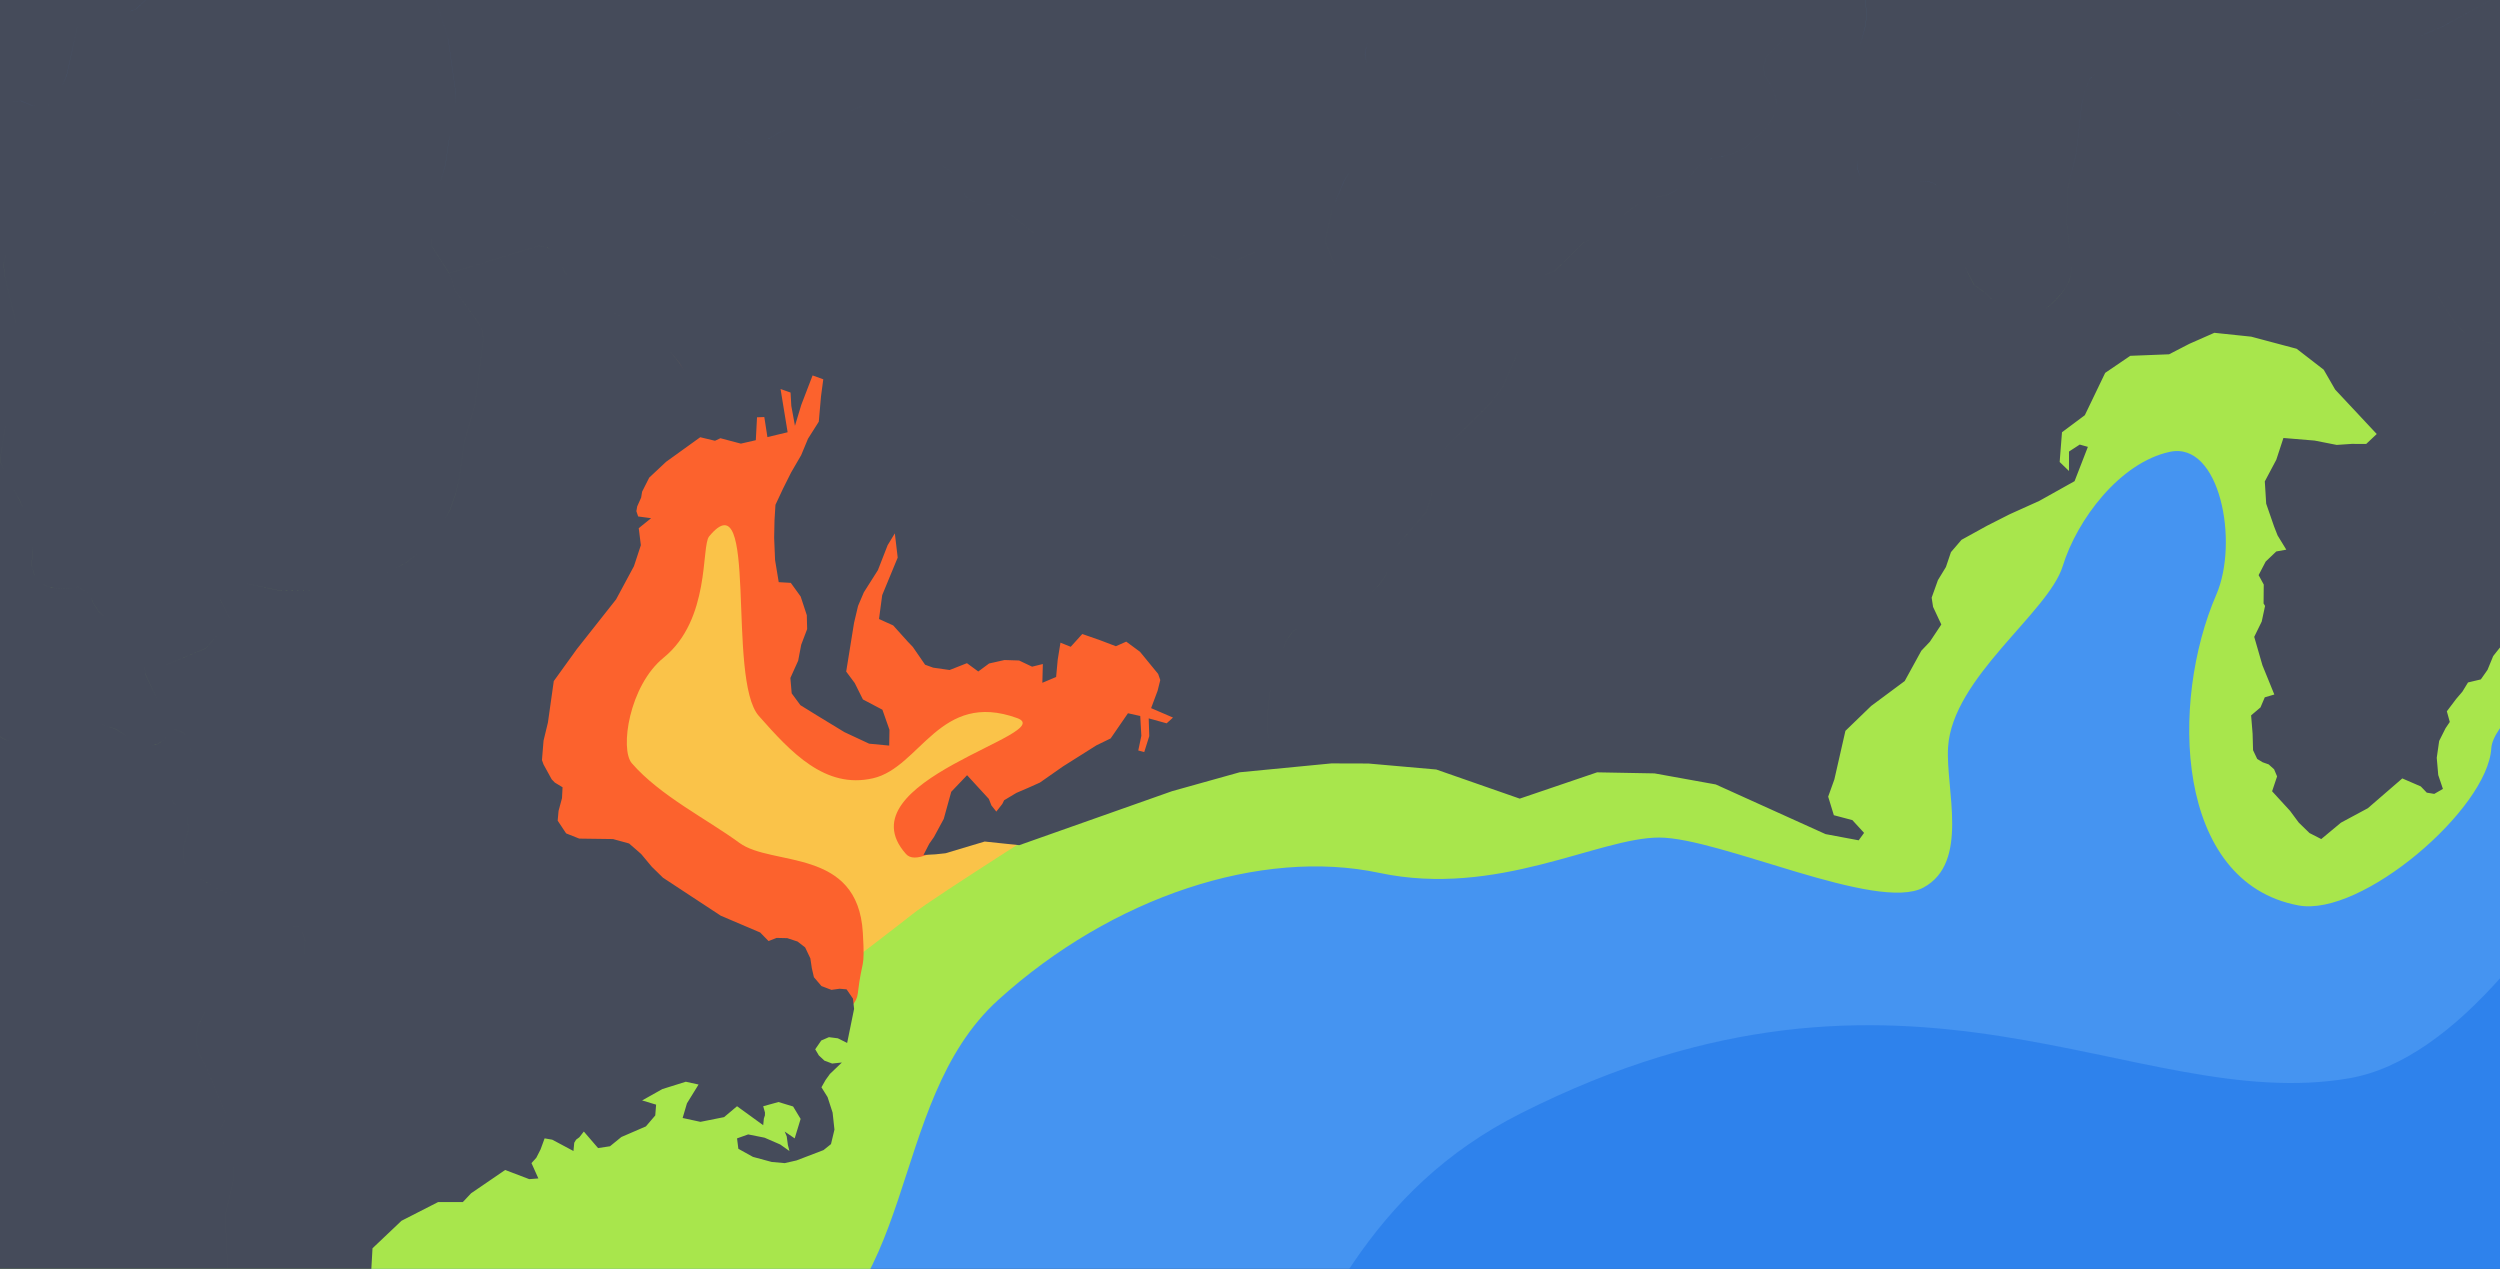<?xml version="1.0" encoding="UTF-8"?><svg xmlns="http://www.w3.org/2000/svg" width="331" height="168" xmlns:xlink="http://www.w3.org/1999/xlink" viewBox="0 0 331 168"><rect x="0" y="0" width="331" height="168" fill="#333333" stroke="none"/><defs><clipPath id="clippath-1"><rect width="331" height="168" style="fill:none;"/></clipPath><clipPath id="clippath-2"><rect x="411" y="248" width="331" height="168" style="fill:none;"/></clipPath></defs><g style="isolation:isolate;"><g id="Layer_1"><g style="clip-path:url(#clippath-1);"><rect x="-47.535" y="-33.98" width="415.49" height="328.71" style="fill:#4594f1;"/><path d="M-26.225,267.413s34.104,7.364,44.459,1.19c29.076-17.334,4.473-38.581,25.721-59.27,12.573-12.242,12.54-12.833,57.88-28.878,20.181-7.142,15.199-34.353,30.331-48.066,15.132-13.713,34.849-20.129,50.454-16.819,15.605,3.31,29.01-4.678,37.049-4.678s28.845,9.93,34.993,6.62c6.147-3.31,2.918-13.078,3.262-18.581.577-9.23,13.289-17.83,15.18-23.977,1.891-6.147,7.566-13.713,14.186-15.132,6.62-1.419,9.179,11.919,6.147,18.915-6.147,14.186-5.517,38.077,10.876,41.14,8.38,1.566,25.062-12.768,25.535-20.806.343-5.839,22.698-19.861,21.279-26.481-1.419-6.62-36.411-50.125-36.411-50.125L-16.294,33.814l-9.93,233.599" style="fill:#a8e64c;"/><path d="M178.186,94.432s-25.042,5.4-30.37,8.952c-5.328,3.552-24.097,15.321-27.057,17.689s-17.318,13.256-17.318,13.256l-37.741-4.376-6.83-61.174,22.011-27.605,33.958-2.986,63.348,56.243Z" style="fill:#fac349;"/><path d="M91.346,135.247c8.599.86,21.652,1.168,22.226-3.704.573-4.873.969-2.917.666-8.067-.666-11.309-12.038-8.726-16.338-11.879-4.299-3.153-10.521-6.243-14.247-10.543-1.592-1.836-.372-10.254,4.215-13.981,6.231-5.063,4.956-14.757,6.019-16.051,6.593-8.026,2.278,18.89,6.578,23.763,4.299,4.873,8.796,9.697,15.102,8.263s8.833-11.683,19.091-7.978c5.687,2.054-23.311,8.318-14.708,17.996,2.293,2.58,10.545-6.2,19.111-6.283,14.643-.142,24.191-19.136,24.191-19.136l-51.307-45.861-36.116,10.605-16.051,47.008,31.569,35.849Z" style="fill:#fc622d;"/><path d="M514.75-29.3l-.942-.548-.558-.221-.239.366-3.295-.366h-.001s3.295.365,3.295.365l.239-.366h-.005l-.699-.271-1.115-.605-1.097-2.329-4.223-5.943-14.576-25.591-3.675-10.241-3.211-8.258-1.209-10.658-.239-4.678,1.551-2.723,3.815-4.153.801-3.248-.122-2.015-1.326-4.846-.042-1.983,1.368-9.093,1.566-4.241,5.587-9.866,4.884-19.01,1.003-2.1,4.214-6.641.417-1.13-10.082-2.798-1.054-.623-7.462-2.864-1.603-1.143-1.097-1.209-.497-.984-.741-.539-.581.085-.867,1.036-.183,1.223.183,1.383.544,1.814.309,1.467-.525,1.041-3.286,2.226-1.795,2.034-.839,1.265-.998.858-1.575,1.978-1.219.619-1.973-.3-4.368-2.677-2.878-2.554-2.461-2.625-2.667-2.226-2.302-2.48-1.987-1.523-4.958-2.404.379-2.309-.661-5.986-.338-1.233-.08-.136-.131-.121-.375-.272-1.861-1.013-.853-1.022-.469-1.369-.337-1.579-.6-1.205-.881-.764-1.294-.834-5.099-4.129-1.561-.989-14.239-4.265-4.2-.53-3.155.558-2.498,1.111-3.965,3.164-3.169,3.084-2.723.164-1.729.375-7.007,3.018-17.192,9.936-4.739,1.547-1.739.83-3.862,3.928-4.917,2.929h0s-8.947-2.219-8.947-2.219l-2.503-.08-2.086-.609-.928-.572-.286-2.048h0s1.265-2.043,1.265-2.043l.441-4.968.802-3.422.14-1.472-.609-6.491v-3.164l.173-1.711-.112-1.383-.427-1.195-2.137-4.598-.581-.839-.947-.028-.773.337-.914.014-.595-.83-1.326-2.24-.398-1.552.459-1.894,2.873-5.442.567-1.664,1.448-7.387v-1.626l-.436-1.561-.665-1.298-.872-1.176-.206-1.204.188-1.233.712-1.434,1.345-1.5,1.72-.741,3.848-.052,6.356-1.781,1.495-.071,3.084.441,1.055-.309,1.401-3.525.881-.989,1.593-.919,4.846.272,1.345-.131,2.287-.675,1.28-.183,2.859.652,1.022-.338.253-1.486-.328-5.741-.333-1.814-.553-1.453-.553-1.134-.295-.783-.258-1.284.399-1.363,1.101-1.786,4.818-5.39,7.148-10.681,2.039-2.119,3.96-5.127-3.693-2.897-3.492-2.048-2.334-2.615-1.181-2.114-.206-1.772.272-1.594.965-3,.291-3.098.272-1.317.867-2.625.028-.141-.211-3.609.277-1.556,2.043-3.932,1.481-14.89.834-1.87,1.434-.904,1.519-.108,3.974.3,2.306-.127,1.58-.431,1.467-.853,3.698-2.883,1.101-1.439.853-1.767.764-2.601-.197-1.913-.708-1.762-.713-1.026-.881-1.008-4.171-3.131-1.425-.267-2.92.234-1.415-.637-1.467-1.088-1.312-1.176-1.247-1.373-.9-1.449-.44-2.151.375-4.687-.108-2.015.075-1.406.173-1.092.051-1.003-.82-.647-1.373-.619-2.742-.731-9.252-4.2-1.359-.351-.023-.005-1.908,4.79-3.796,6.969-2.02,5.385-1.083,4.851-3.028,26.566-.741,2.302-1.739,2.493-10.527,11.577-6.66,4.992-2.353,1.696-8.493,3.998-4.186.534-2.353-.052-.844,1.172-13.175,9.121-7.396,6.042-3.117,3.914-1.79,4.682-4.453,16.142-1.94,4.837-2.878,4.091-5.957,5.165-3.787,5.986-2.611,5.39-1.917,4.134-2.784,3.182-11.506,7.124-11.441,11.581-8.155,6.009-3.857,1.856-4.326.952-6.81-1.186-2.1,2.709-2.386,2.493-5.498,2.418-10.443,6.801-9.069,3.388-12.641,5.432-6.993,1.631.22.749h0s-.22-.751-.22-.751l-2.831.661-8.886,1.795-5.268,2.817-2.081,1.457-1.359,3.182.586,2.48-.665,1.94-.469,2.128-1.369,2.273-1.148,3.426-3.365,2.255-1.748,2.479-3.529.722-5.821-1.017-4.49.876-4.101-.342-2.948-2.025-4.814-1.678-2.826-2.648-4.818-3.15-1.809-4.443,3.792-5.437.239-3.155,1.729-2.225h.004s1.022-1.308,1.022-1.308l-.576-7.129.525-7.218-.698-2.414-.853-.506-1.467.942-2.062,5.072-2.433,1.087-1.72-.614-3.014-3.567-1.964-.328-2.133,1.185-1.894.436-1.401-.91.736-1.565.052-2.765,1.94.075.558-.919.248-2.713-1.57-.666,1.261-3.708,2.437-3.168,1.012-1.946.398-1.031,1.153-.394.942-1.242.909-.028-.366.844-1.069,1.383,1.462,1.252,2.034,1.383,3.45,1.476,1.303-.825.605-1.692,2.184-.703,1.659-1.073.066-2.479,2.189-2.958,1.612-2.812,5.788-2.212,4.434.994,2.142.112.755-1.219,1.851-1.725.68-1.373.286-1.753.22-1.945-1.898-.277-1.172-2.887.881-4.293.773-1.983,1.476-.942,1.945-.825,2.1.403,1.758.089,2.648-.839.501-.961.291-1.711-1.392-1.073-.159-1.485.727-2.484-1.008-1.402-4.603-1.842-4.092.882-14.408,4.705-2.292,1.931-2.011,2.507-2.719.647-11.197,6.182-3.183.14-2.306-1.228-3.932,1.078-5.943,3.267-3.525,2.039-2.803,4.148.291,3.548.9,1.589-.722,1.955-1.364,2.367-1.519,1.467.787,1.434-1.542,1.683-.853,2.029-.769,3-.426,3.243.628,1.594,2.015.136.225-1.43,1.031-.291,1.256.994.586,1.964-.839,6.397.202,2.695,1.134.932,1.087,4.35,1.795,1.687.783,2.418-.68,3.628-.914,2.152-.159,1.228.801.811.731.75.019,3.023-.515,2.4-7.209,17.679-5.062,8.619-21.335,29.008-4.874,5.216-3.614,3.178-4.921,2.329-2.006,3.127-5.282,4.626,1.027,1.213-1.028-1.211-3.056,2.671-3.468,1.519-1.8-.253-2.114.136-.478.849,1.57,2.747-1.5,3.112-1.28,1.833-1.5,2.986-5.006,6.336-1.27,3.778-1.345,2.915-1.804,4.162-1.308,1.561-2.451,1.476-.605,3.356,1.369,1.635,2.409,3.018.094,2.855-.192,3.497,1.912,1.772,3.721,4.035,2.207,1.739.628,1.626,1.172,2.053,1.144,2.446.042,1.983-.703,2.081-.028,2.31-.028,1.181-.989,1.341.094,1.744-.23.778-.684.642-.558,2.142-2.203.38-.426-1.415-1.655-1.345.502-1.331,1.017.019.497-1.528-.806-2.343-.769-1.941.225-1.022-1.406-2.381-3.886,3.178-2.597,1.439.047,3.464,1.383-.3.436,1.5-.122,1.837-.98,2.592,1.842,1.467-.108,1.64-.97.562-2.048-.365-1.153,1.303-2.048,1.279-.984-.843-.806-1.172-3.459.82-1.434-.891-1.308-1.087-1.795-1.364-1.177.15.445,1.561,1.444,1.711.417.492.328,1.744.708.928.717.661.323.919-1.486.703-1.448.506-1.064-1.027-1.139.3-.281.895L.205-6.463l.745.942,1.102.501-2.423.933-1.678-.562-1.706-2.301-2.147.103-.825-1.889-.975-.787-3.29,1.054-1.476,2.02,1.73.656,1.242,2.277,2.784-1.401.019,2.466-1.05,1.865-1.387.994-2.817-.136-5.254,1.448-2.339-.792,1.275-.872.741-3.506,2.325-.989.511-.582-2.118-1.054-2.456,1.308-1.992,1.884-.89,1.504-1.997,1.134-.961.403-.928.122-2.92-.122-1.884-.68-.244-1.706.389-2.236-.023-2.259-.97,2.039-.717.965-.75.399-.942-.23-.037-.591.183-.82-.173-1.227v-.002s.427-1.926.427-1.926l-1.312-.839-1.795-.727.595-1.894.506-2.034-2.414,1.589-.398,1.317-.98,1.27-1.008,1.013-1.341.436-2.967.056-1.256.441-2.395,2.076,1.261,3.379,2.4,1.078,2.906-.665V1.476l-.764.708-2.475-1.2-1.832-.108-1.294,1.968-.97,2.067-1.144.942-.563-1.453.183-1.017.984-2.348.469-1.13.605-1.668-1.125-2.025-.839.759-1.495.638-6.384-3.586.108-1.978,1.237.08,1.022-.033.905-.665-.558-.52-1.219-.521-.53-2.545-1.322.891-1.378,2.072-1.387,1.102-.141,2.194-1.083.192-.787-.67-.009-2.461,1.697-2.779,2.836-3.347.979-1.045.408-1.608,1.265-2.653,2.072-1.458,2.048,1.322.694-1.696-.215-2.166-1.176-2.836-1.608-2.466-1.518-1.05-1.13-2.245-2.419-1.814-1.701,1.12-2.672.389-5.043,1.041-5.104,1.607.169,1.626-4.167,3.023-1.608,1.111-1.851.21-2.329.174-2.878,1.992.412,1.589-1.022.389-.647.38-2.062,1.706-1.153-.394-1.823-.6-1.294.403-.412-1.42-1.805-.122.258,2.735-.261-2.732-2.123,1.607-.834-1.467-2.109-.656-1.537-.408-3.192-.112-7.677.389-4.476-.099-5.821.595-5.418-1.584-3.956,2.282-3.243,2.035-5.329,2.043-3.797,1.242-1.111,1.397.333.295,3.009,2.367,1.865,4.284,2.817,13.119,2.395,4.795.614,2.105.459,2.648,2.395,3.656.412,1.261.145,1.031.033.984.286,2.133-.066,2.105-.534,1.692-1.284,1.72-3,2.358-1.448.825-1.219.149-1.34-.417-.759-.661-2.058-.375v1.537l-.755,3.628.591,2.006.314,2.39-.305,1.402-.867,1.111-1.181,1.102-1.153,1.467-5.02,8.662-4.879,4.739-.173.216v.093l.141.825.066,1.439-.113,1.785-.6,3.816.506,4.86.033,3.004-.633,2.7-.094,1.87.3,1.785,2.939,2.695,1.781,2.634.459.961.337,1.12.244,2.118-.206,1.519-.979,2.775-.01.014,2.241.586,2.784-.099-.183-1.369.562-1.369,1.087-1.063,1.312-.469.848.3.867.722,1.069.647,1.439.084.872-.6,2.606-3.609.562-.281.454.127.31-.094.131-1.013.183-.848.511-.628.647-.412.68-.216-.075,1.781.548.989,1.017.441,1.341.154.595-.112.67-.304.647-.422.487-.422.656-.408.544.201.558.412.712.216,13.161-1.191,4.893,1.191,1.828,1.181,3.876,3.21,3.342,1.172,5.601,3.684,1.959,1.711,2.99,1.261,2.367,2.92,1.926.323,3.825-.141,2.943,2.114,3.435-.347,3.234-1.547,7.391-1.326.206-2.925,1.87-.291.661,2.718,3.197.548-2.264-4.931,3.543-1.252-.131,2.948,3.426-.366-.042-3.14,3.117-.183,2.414-.192,2.241,2.395,1.828.961,1.664-.609,1.561-.722,1.513-1.286-1.513,1.286-.951,4.082.38,3.042.858,3.027-.051,3.647-.089,2.681-.614,2.114-.938.989-.83,1.139-1.804.581.108,1.374-.173,2.854-1.945,2.09-3.436,4.757-3.904,3.843-2.517,2.536-4.837,4.232-10.579,2.967-2.011,2.32h0s-1.419,1.635-1.419,1.635l-1.045,2.273,3.22.905,2.742,2.165,1.608,1.781,1.354,5.146,1.739-.136,1.411,2.559,1.041,1.987-.3,1.673-3.89-.262-2.639.117.797,1.805-.009,1.115-.192.567-.323.3-.825.333-.253.201-2.076,4.176,1.692.23,2.259.914,2.011,1.186.984,1.078-.113,1.805-.867,1.861-2.564,1.359-1.49.637-2.165.164-1.655,1.776.164,2.264,1.795.032.637.521-1.683,1.491-1.542,1.411.858,1.476.117,1.528h-1.519l-.698.577.933.595-.53.797-.248,1.204.67-.675,3.529-.525,1.884-.375,3.468,2.086,2.095,4.574,2.348,2.868,3.398,1.978.281,2.015,3.229.09,3.018,2.142,1.837-.22.942,1.533,1.983.928,5.165,3.862,1.092,1.519-2.353.366-3.689.511-1.551,2.765,1.453,1.697,1.697.365,1.087,1.13.572.221.581.736,1.181,2.212-.558,1.341.052,1.678,1.036,1.397,1.19,1.017,3.623,2.836,4.673,1.172,14.933,5.662,3.121.501,9.904,1.083.525,1.617-1.72,2.02.628,2.217,1.223-1.406,1.753.469.094-1.5-.736-2.362,1.528-2.709,1.139-1.195,1.917-1.045,5.774-1.87.961-1.533,1.861-.736,3.412-3.656,1.406-1.861-2.151-1.317-.169-1.65,2.053-.998.441-2.044,1.945-1.27,1.003-3.595.323-.46h-.001s2.372-5.794,2.372-5.794l5.315-13.784,3.609-5.418,2.137.23,1.139-.122.572-.37,1.027-1.542.797-.872.436-.337,3.468-.577.755-.74.487-2.175,1.772.778.628-1.228-.727-1.626-2.315-.422v-.759l1.444-1.186,1.34-1.467.656,1.303.886,1.34,1.148.689,1.486-.68.225-1.041-.089-3.267.211-.694.319-.6-.919-1.322-1.833-1.874-.225-1.57-.68-.961-1.092-.441-1.486.023v-.923l1.195-.848,1.641-2.63.647-.614.815.427,1.261,2.357,1.055.558.783-.15.928-.389.83-.53.511-.604.562-1.697-.267-.67-.815-.432-1.153-.956.197-3.501,3.839-3.642,4.842-2.475h3.276l1.097-1.167,4.513-3.084,3.183,1.214,1.209-.094-.909-2.029.642-.712.562-1.106.534-1.458,1.008.174,2.812,1.5.103-1.092.244-.408.431-.319.595-.759,1.884,2.189,1.579-.239,1.509-1.228,3.243-1.401,1.242-1.453.113-1.429-1.851-.558,2.681-1.505,3.103-.97,1.687.371-1.537,2.488-.572,1.941,2.358.511,3.131-.624,1.715-1.443,3.464,2.512.089-.89.136-.403.009-.389-.234-.829,2.025-.558,1.936.591.994,1.645-.787,2.577-1.322-.904.267.633.155,1.139.206.806-1.223-.867-2.072-.9-2.166-.432-1.476.525.173,1.378,1.936,1.073,2.479.67,1.72.155,1.565-.356,3.576-1.369.989-.792.459-1.917-.244-2.255-.666-2.053-.811-1.298.544-.965.576-.802,1.584-1.514-1.289.136-1.022-.384-.741-.694-.478-.811.806-1.167,1.008-.436,1.181.15,1.233.614.919-4.509-.15-1.359-.844-1.228-.919-.08-1.087.15-1.322-.506-.998-1.172-.277-1.2-.192-1.289-.689-1.453-1.003-.778-1.364-.45-1.416-.033-1.064.417-1.111-1.134-5.217-2.222-7.649-5.029-1.476-1.444-1.406-1.687-1.608-1.402-2.128-.586-4.471-.061-1.734-.689-1.12-1.687.117-1.293.455-1.683.075-1.444-1.027-.623-.412-.427-1.078-1.964-.211-.586.211-2.573.581-2.405.773-5.479,3.056-4.241,5.198-6.585,2.362-4.392.914-2.779-.281-2.25,1.64-1.322-1.72-.23-.234-.703.113-.633.52-1.163.127-.778.942-1.865,2.236-2.095,4.518-3.253,1.955.469.717-.338-1.612-1.922-.087-.161.087.161,1.612,1.922,2.709.717,1.978-.455.159-3.032.966-.033.412,2.653,2.676-.638-.938-5.727,1.326.469.099,1.767.483,2.634.834-2.761,1.5-3.909,1.416.515-.3,2.25-.295,3.361-1.425,2.249-.909,2.185-1.331,2.292-1.073,2.146-.998,2.133-.126,2.048-.047,2.32.122,2.948.483,2.925,1.598.093,1.308,1.81.811,2.465.047,1.846-.787,2.072-.403,2.114-1.031,2.287.173,2.034,1.158,1.57,2.254,1.392,3.572,2.175,3.271,1.528,2.657.253.033-2.091-.933-2.657-2.583-1.364-1.083-2.17-1.13-1.519,1.041-6.454.53-2.24.764-1.795,1.865-2.943,1.289-3.305.951-1.561.38,3.206-2.053,4.973-.422,3.163,1.875.844,1.931,2.146.675.708,1.622,2.353,1.073.389,2.175.309,2.292-.904,1.5,1.101,1.43-1.059,2.039-.459,1.931.061,1.725.82,1.425-.351-.066,2.484,1.823-.769.211-2.287.366-2.255,1.355.544,1.533-1.692,2.339.816,2.109.802,1.369-.61,1.823,1.345,2.404,2.934.281.806-.356,1.43-.858,2.292,2.896,1.247-.839.764-2.376-.656.075,2.348-.665,2.114-.792-.211.408-1.936-.145-2.629-1.626-.365-2.292,3.332-1.889.919-4.443,2.803-3.032,2.123-1.472.661-1.645.708-1.626.975-.234.483-.797,1.017-.647-.811-.347-.872-2.878-3.136-2.095,2.194-.994,3.595-1.303,2.409-.619.886-.759,1.476,1.565-.08,1.354-.145,5.184-1.552,4.574.483,20.238-7.152,8.938-2.498,4.106-.398h0s8.044-.778,8.044-.778l4.889.014,8.999.793,11.052,3.857,10.241-3.482,7.607.14,8.104,1.463,14.539,6.576,4.387.821.712-.984-1.551-1.692-2.451-.647-.75-2.456.82-2.287,1.462-6.426,3.407-3.295,4.443-3.299,2.203-4.017,1.12-1.177,1.523-2.292-1.092-2.334-.187-1.219.83-2.32,1.059-1.739.666-1.969,1.397-1.631,3.398-1.874,2.976-1.509,3.928-1.772,4.668-2.611,1.762-4.541-1.078-.305-1.42.923-.005,2.577-1.233-1.195.309-3.937,3.023-2.255,2.695-5.605,3.323-2.259,5.137-.201,2.676-1.383,3.318-1.462,4.884.511,6.014,1.603,3.581,2.77,1.519,2.634,5.503,5.882-1.397,1.317-1.903-.01-2.001.136-2.934-.576-4.12-.342-.942,2.878-1.523,2.873.183,2.948,1.045,3.018.464,1.186,1.153,1.884-1.327.239-1.401,1.336-.937,1.795.68,1.247-.023,2.507.197.323-.441,2.067-.994,2.03,1.087,3.763,1.575,3.871-1.265.371-.567,1.336-1.242,1.054.197,2.433.061,2.179.548,1.158.722.441.797.281.717.647.398.943-.661,1.968,2.372,2.587,1.153,1.556,1.425,1.387,1.556.797,2.61-2.17,3.557-1.912,4.565-3.946,2.447,1.059.792.825.994.164,1.144-.661-.619-1.837-.197-2.283.319-2.226.844-1.683.562-.834-.389-1.411,1.242-1.645.811-.947.75-1.228,1.697-.403.886-1.265.75-1.823,1.598-2.02.937-2.39.445-1.715,1.087-1.711,2.058-1.387,2.193-.394.755-4.265-.581-4.593-1.21-2.826-3.06-1.181-1.43-2.793,1.073-1.753.473-2.353.427-2.334-3.056-.469.084-2.709,1.195-4.331.604-.914-2.193-.914-2.133-.478-.897-.324.896.322,2.133.478,2.193.914,2.681-4.059,3.792,1.706-1.589-5.887.356-6.351,3.829-3.478,5.067-2.737,4.95-1.345,4.879-1.031,8.633-1.776,5.296.684,2.011,1.585,2.029-.45,2.029.262,1.791-.727.441,2.48,1.233.122.572,1.345.333.895,2.854,3.74.689,1.795,1.58.553.412,1.012-2.255,1.209,1.27,3.445.183,2.657-.469,1.317.487.984.923.272,1.645-.97,2.32.595,1.097-.201,1.017-.492-.483-1.134-.994-1.289-1.017-2.259.595-1.941,2.278-1.889,3.989.253.431-1.917-.131-.412-.169-.426-.347-.492,1.987-1.94-1.139-2.015-4.073-.441-1.762-2.826-1.275-.9-.693,1.509-.933-1.396.192-1.552-.061-2.02.506-1.584.267-4.668-1.537-1.425-.647-1.631,1.444-1.111,2.503,1.209,1.251.014-.492-2.25.544-1.663-.698-.769-1.866-1.008-2.02-.966.947-1.284,1.552-.417,2.17.853,2.63-.455,3.103-2.437,3.459-2.179.82-1.204h-.003s.154-.21.154-.21l-.127-1.735,1.242-1.598-1.434-3.506-.019-1.533-1.626-2.55-1.083-3.815.722-2.733,1.055,1.542-.08,2.925,1.453,1.795,1.134-1.917.666-2.437,1.378.019.356,1.885,1.364,1.04.609-1.785.713-1.073,1.419.679v.003s.674.089.674.089l.867.783,1.195.239.614,1.092,1.514-1.209,2.803-1.598-1.94-3.136,3.037-1.313,3.379.492,1.242,1.49,1.34-.384,2.428,2.339,1.505,1.275,1.645,1.922,1.608,1.467.347,2.236.319,2.339,1.617-.029-.431,1.463-.783,1.8-1.856-.248-3.093,3.618-2.17,2.807-1.453,2.212-2.39,1.833-2.409.309-1.823,1.701-2.84,1.003-1.294,1.411.736,3.824.052,1.687-1.537,1.805-4.879-1.49-.614,2.095-1.43,1.528-.056,2.311-2.236,1.374-2.156-.089.122.482,2.639,1.078,4.195,1.476-.107,2.714,1.833,3.164-.112,2.737-1.345,1.172-2.784,1.931-.53,1.744.276,1.786-.319,1.603,1.777,2.784-.066,4.448.23,1.354.951,2.353.225,1.396-.347,1.387-1.172,1.163.113,1.261,2.048.788,1.195.932.23,1.73-.455,1.082-.694.464-1.865-.516-1.345.099-.675,1.087-1.214.647-1.434.333-1.097-.099-1.865-.281-1.275.089-.038,1.368.469,1.045,2.217.262,3.257,1.312,1.261,1.064.178,1.673-.305,1.143,1.645.914.501.586,1.294-.305,1.514-.281,1.247.422,1.819-.211,2.606-.534,1.692-1.396.947-1.153.994-1.589.258-2.278-.061-2.062,1.096-1.762.586-2.137,1.055-1.608,3.07-2.212,3.497-2.531,2.029-.051,2.578-2.039.52-2.705,2.915-3.098,2.128.562,4.532.384,3.796.314,1.622-2.742,2.601.323,1.575-1.814.914,1.64,1.819.37,1.252-1.485-.309-1.908,1.879-2.816,2.915.515,1.687-2.507.473-3.159.53-4.64.919-5.174-.82-3.44-1.945-6.463,3.797-13.63,6.126-9.374,11.465-10.724,6.604-4.561,5.615-1.265.459,2.029,5.1-1.814,3.276-1.537,2.564-.571,1.209,1.195.675,1.134,1.406.937.825-1.12,1.078-2.967-.52-1.083ZM452.951-153.524l-.419.674.419-.676v.002ZM449.216-125.892l.272-1.085-.272,1.087-1.004,1.485,1.004-1.488ZM448.362-146.177l-.03-1.057.03,1.054.415,2.332-.415-2.329ZM449.989-131.147l-.354-4.609.354,4.608h0ZM450.917-171.386l-.003.212.003-.212h0ZM452.126-155.693l-.389-1.021-.427-2.203h0s.426,2.201.426,2.201l.389,1.023ZM451.381-165.005l-.476-3.942.476,3.94v.002ZM450.839-172.548l-.062-.927-.246-1.121.246,1.119.062.929ZM448.64-149.034l-.339.746v-.003s.339-.743.339-.743ZM444.238-115.22l1.959-5.587.455-.945-.455.948-1.959,5.587-.551.834.551-.837ZM442.473-112.977l-.663.572-.729.108.729-.111.663-.569ZM429.811-109.998l1.58-1.252,3.22-1.041,1.57-.307-1.57.31-3.22,1.041-1.579,1.251-2.559,1.073-.638.031.638-.034,2.559-1.073ZM425.723-108.891l-.477-.031-.933-.214.933.211.477.034ZM414.391-101.613l-.44.199-.448.044.448-.047.44-.196ZM409.578-100.765l1.861-.661.716.046-.716-.044-1.861.661-2.353,2.507-.448.714.448-.716,2.353-2.508ZM313.946,14.053h0l.47-1.982-.469,1.982h0ZM236.47-5.108l-.044-.239.045.239.017.274-.018-.275ZM240.641-35.341l.675,1.504.79.758-.79-.754-.675-1.504v-.003ZM240.041-27.304l-.534,1.799h0s.534-1.801.534-1.801l2.414-2.925.18-.448-.18.45-2.414,2.925ZM240.571-20.173l-.703-2.328-.263-2.191.263,2.188.703,2.331ZM242.975-31.53l-.366-.87.366.868v.002ZM249.8-44.295l.309-.231-.309.233-1.284.155-.724-.429.724.427,1.284-.155ZM246.305,5.965l.599-2.242.206-1.331-.206-5.348-.344-1.709.348,1.71.206,5.348-.206,1.331-.603,2.241ZM251.576-45.963l-.283.323.283-.325,5.193-9.524,1.153-1.519,1.087-.853.254.015-.254-.014-1.087.853-1.153,1.518-5.193,9.524ZM291.486-155.044l-.654-2.082.656,2.083-.003.002-1.894.82-3.187.75-1.075.465,1.071-.468,3.192-.75,1.894-.821ZM309.666-72.251l10.049-4.813,4.043-1.446-4.041,1.448-10.049,4.813-7.687,4.706-1.875.375-1.004.454,1.002-.456,1.879-.375,7.682-4.706ZM320.483-176.959l.015.277-.614.914h0l.614-.913-.014-.278ZM342.806-95.499l-.648-.039-4.031-1.537-1.334-.016,1.337.014,4.026,1.537.65.041ZM355.21-144.193l.618,1.587,1.802,1.281-1.801-1.278-.618-1.589v-.002ZM358.593-169.978l.607.803-.607-.799-.035-.176.034.173ZM358.889-161.351l1.008-1.228h0s-1.008,1.229-1.008,1.229l-.137.206.138-.208ZM369.621-135.102l-.022.1.022-.1h0ZM358.453-111.94h0l.226-.623-.226.623ZM362.581-118.866l-1.547,2.718-.726.895-1.12,1.655-.422.792v-.002s.423-.792.423-.792l1.12-1.654.727-.895,1.542-2.718.504-1.819-.5,1.821ZM366.148-99.33l-1.288-1.483-.647-.899.647.895,1.288,1.486ZM370.321-12.861l-.083.399.08-.398h.003ZM372.767-12.107l.137.076h0l-.136-.076ZM371.611-33.314l-.921.39.92-.39,1.556-.929-1.556.929ZM398.704-73.775l1.211.413-1.213-.41-.615-.351.618.348ZM393.157-80.769l-.201-.581.203.582.666,1.903,1.457,1.925-1.459-1.922-.666-1.907ZM389.6-83.818l-3.459-1.812-2.304-.699,2.307.697,3.456,1.814ZM368.708-132.432l.471-.989-.471.991-1.172,1.003-.834,1.368h0s.834-1.37.834-1.37l1.172-1.003ZM365.975-128.222l-.881,1.266-.614,1.213h0s.614-1.215.614-1.215l.881-1.265h0ZM364.067-124.36h0s.373-1.252.373-1.252l-.373,1.252ZM363.842-122.798l-.187.514.187-.514h0ZM360.641-163.856l-.636,1.092.637-1.093.74-1.003.075-.244-.076.246-.741,1.003ZM357.702-153.611l-.477,1.828.473-1.829-.134-4.065.138,4.067ZM357.183-151.662l.036-.099h0s-.036.099-.036.099ZM362.601-91.036l1.611.633-1.609-.631-3.083-.295,3.081.293ZM361.259-33.693l-7.72-4.703-1.492-.703,1.492.7,7.721,4.706ZM316.237-42.555l-5.478-.295-.637-.158.634.156,5.479.295h0s.002.002.002.002ZM286.227-65.27l-.513-.665.512.663,7.434,5.943,1.579-1.444,1.565-2.316.033-.14.019-.15.342-1.275.586-.975v-.002s-.584.974-.584.974l-.342,1.279-.019.15-.033.141-1.565,2.315-1.579,1.444-.141,2.465.48,1.947-.481-1.947.141-2.465-7.434-5.944ZM260.692-121.883l.389,2.435.265.556-.265-.553-.389-2.437h0ZM284.905-113.384l.257.588-.257-.586-.508-.516.508.514ZM283.611-78.843l-.559-.392.558.389,1.134,1.12v.002s-1.134-1.12-1.134-1.12ZM284.567-99.567l-.809.588.809-.59.361-.406-.361.408ZM282.079-97.029l.184-.363-.184.364h0ZM282.234-95.107v-.004h0v.004ZM283.424-85.227l.445-1.274h0s-.445,1.276-.445,1.276l-.308.319.308-.321ZM280.157-83.879l.179,1.266-.183-1.269.526-.35-.522.353ZM284.605-68.41l.033.17-.033-.17h0ZM286.433-102.109v.002s-.234.393-.234.393l.234-.395ZM286.718-103.775l-.318-1.048-.108-.561.113.558.314,1.05h0ZM280.977-115.568l-.73-.091-.768.052.768-.055.731.093ZM273.14-113.637l1.519-.258,2.686-1.228.741-.231-.741.233-2.686,1.228-1.519.258-.942-.072.942.069ZM267.226-142.055l-.46.301-.188.289.188-.292.46-.299ZM265.103-137.617l.398-.84.314-.894-.31.896-.402.838ZM266.958-113.384l1.247.342,1.373-.066.712-.263-.711.266-1.373.065-1.247-.342-1.123-.858,1.123.856ZM267.273-52.896l.014,1.308.272,1.237.862.932.604.118-.609-.116-.858-.932-.272-1.238-.014-1.307-.025-.265.025.263ZM280.635-49.953l1.266.328.574.431-.579-.429-1.261-.328-.541-.045.541.043ZM283.391-47.876l.147.465-.147-.464-.161-.312.161.31ZM284.718-45.402l.339.175-.339-.173-.295-.361.295.359ZM326.221-79.509l1.303-1.009.708-1.387.062-.719-.06.717-.708,1.392-1.305,1.007ZM328.501-85.9l.096-.637.26-.594-.258.597-.098.635ZM334.244-95.723l.853-1.12.299-.215-.297.217-.855,1.117ZM327.505-187.494h0l.056-.04-.056.04ZM304.571-44.709l-1.072-.419-2.645-1.608,2.647,1.606,1.071.42ZM303.146-158.477h0l.079-.069-.078.069ZM283.747-151.995l-1.289.333,1.289-.336.503-.375-.504.377ZM279.582-151.171l-2.101.24-2.4.708-1.101.459-.839.862v-.002s.839-.862.839-.862l1.101-.46,2.4-.708,2.101-.237ZM263.788-135.31l-.256.502-.577,3.091.578-3.093.256-.499ZM262.946-131.673l-1.542,5.39-.492,2.468h0s.487-2.471.487-2.471l1.547-5.39v.002ZM262.914-56.997l3.004,1.472.881.802.117.286-.117-.284-.881-.802-3.004-1.472-.821-.239.821.237ZM288.027-44.904l1.758-.656,1.838-1.579-1.837,1.58-1.758.656-.251.025.251-.026ZM318.652-40.21l.002.002.838,2.323-.84-2.325ZM344.825-16.146l.254.241-.255-.241h0ZM372.085-5.947l.247-.596-.244.595.194,2.764-.198-2.763ZM376.345-14.613h.002s-.173.075-.173.075l.171-.075ZM397.484-35.427l-.019.022h0l.019-.022ZM412.206-37.295l.871-7.132-.225-1.777.229,1.775-.874,7.134ZM411.352-50.721l-1.954-2.77-.82-1.879-2.367-6.92,2.371,6.921.816,1.875,1.954,2.77.263.444-.262-.441ZM404.625-72.509l-2.029-.652-1.924.056h0s1.927-.057,1.927-.057l2.025.652,1.401-.375h0s-1.401.375-1.401.375ZM403.635-92.521l.998-.914.743-1.528-.743,1.53-.998.914-1.958,1.086,1.958-1.089ZM385.679-94.794l1.949,1.944-1.949-1.941-1.706-.966-5.666-1.165,5.666,1.161,1.706.966ZM367.16-138.603l.766.409-.765-.406-3.955-.509,3.955.506ZM361.55-166.73v.003s-.768-.82-.768-.82l-.598-.521.598.518.769.82ZM355.365-146.078l-.025.097h0s.025-.097.025-.097ZM347.729-93.506l2.603.624-2.601-.622-3.426-1.537-.103-.068.101.066,3.426,1.537ZM343.434-183.051h-.003s-.721-.157-.721-.157l.723.157ZM341.134-184.1l.817.605-.821-.606-.87-2.763.874,2.763ZM330.508-190.292l.928-2.226.792-1.266.549-.153-.548.153-.792,1.265-.928,2.226-.666,1.022-.003.003.002-.003.665-1.022ZM320.07-183.735l.478-1.274h0s-.478,1.274-.478,1.274l-.089,3.825.091.363-.092-.363.089-3.825ZM314.99-169.28l.412-3.304.253-1.158.82-.97h0l-.82.97-.253,1.157-.412,3.305-.741.881-1.34,1.214h0l1.34-1.213.741-.882ZM306.2-164.375l-.175.11-.126.468.126-.468.176-.11ZM281.52-177.553l2.343,2.794,4.415,3.599.98,1.022h0s-.979-1.02-.979-1.02l-4.42-3.6-2.344-2.793-.662-1.686.665,1.684ZM278.635-189.397l-.013-.01h0s.012.01.012.01ZM275.192-190.864l1.682.445,1.481.857-1.484-.856-1.678-.445-2.001-.234-.87.072.869-.074,2.001.235ZM261.643-187.58l-.416.191.002-.002.413-.189ZM261.088-187.296l-1.521,1.018-.844.939.843-.94,1.522-1.017ZM255.277-179.714l1.592-2.723-1.591,2.725-2.686,1.35-.357.295.355-.296,2.686-1.35ZM250.605-175.875v-.002s-.392,1.428-.392,1.428l-.092.938.091-.94.394-1.424ZM248.008-169.969l.533-.121-.531.122-1.818-.937-.631-.181.634.179,1.814.937ZM243.532-171.113l.741-.262.317.058-.316-.056-.741.262-1.089.607,1.087-.609ZM244.664-44.718l-.278.288-.567,1.219.567-1.22.278-.286ZM232.574-168.301l2.03-.09-2.029.092-1.533.291-.689.473.687-.475,1.533-.291ZM223.038-168.191l-.109-.53.299-2.506-.296,2.509.106.526ZM223.575-167.072l2.289,1.639-2.289-1.638h0ZM222.201-175.256h0s-.928-.828-.928-.828l-.834-.434.833.432.928.83ZM216.525-177.356l1.636.126.725.146-.723-.144-1.64-.127-1.326-.492-.48-.258.479.256,1.331.492ZM209.956-179.168l-.291.047-.203.065.206-.067.288-.045ZM208.169-178.415l.456-.269-.455.271-.741.782-.437,1.033.436-1.034.741-.782ZM202.122-164.242l3.675-5.648.825-1.687.478-1.565-.206-2.367.094-1.078v-.003s-.092,1.083-.092,1.083l.206,2.366-.478,1.561-.825,1.692-3.675,5.648-1.341,1.157-.388.262.386-.264,1.34-1.158ZM190.017,35.425l-2.006-.038h0l2.006.038,1.25.275-1.251-.275ZM149.731-118.048l-.044.352.042-.354.105-.43-.104.432ZM140.992-116.986l.165-.067-.165.067h0ZM149.068,27.931h0l-.386.087.385-.087ZM194.723-141.245l-.127.89.126-.893.058-1.168-.056,1.172ZM193.823-137.262l-1.795,2.283-1.631,1.561-.154.199.152-.198,1.631-1.561,1.795-2.287.285-.89-.284.893ZM187.547-125.054l1.334-1.731.567-1.528-.155-1.2-.098-.384.1.388.155,1.195-.567,1.533-1.336,1.728ZM159.05-34.364l.553.818-.557-.818-.726-.784.73.784ZM160.592-48.2l-1.338,1.17,1.334-1.17,1.471-.595-1.468.595ZM183.756-100.02l-.872,2.883-.455,1.058.451-1.058.876-2.883ZM181.053,5.467l-.33,1.71.221,1.193-.225-1.193.334-1.71ZM176.223-80.498l-.55,1.983.546-1.983,1.208-2.703-1.204,2.703ZM176.05-75.684l1.057,1.532-1.061-1.532-.412-1.701.415,1.701ZM179.36-67.051l.388-1.253-.384,1.253-1.519,2.965,1.516-2.965ZM172.7-15.991l-.082-1.153.086,1.153-.192,4.045,1.359,4.641-1.363-4.646.192-4.041ZM179.252,13.936l2.179.201h0l-2.179-.201h0ZM177.784-87.992l.047.846-.051-.846.089-1.216-.085,1.216ZM168.804-50.693l-.87,1.11.867-1.11.896-1.61-.893,1.61ZM164.173-48.931l-1.719-.023h0l1.72.023,2.132.295h0l-2.132-.295ZM177.973,23.928l.717-1.165-.713,1.165-1.309,3.127,1.305-3.127ZM154.533-36.112l-.586-.601.59.601,1.945.237-1.949-.237ZM163.733-31.734l.878.633-.882-.633-2.277-.689,2.28.689ZM176.364,27.782l-.928,4.114,1.716,4.373h0s-1.715-4.373-1.715-4.373l.928-4.114h0ZM177.19,36.312l.941,1.044,1.012.619h0l-1.012-.619-.941-1.044ZM202.426,37.177l.154.006h0l-.154-.006ZM195.162-160.623h.001s.145,13.486.145,13.486l-.166,1.104.164-1.103-.145-13.489-3.848-17.36h0s3.848,17.361,3.848,17.361ZM183.782-116.319l.755-1.374.439-1.233-.437,1.232-.755,1.374-.866,1.026.864-1.025ZM182.745-115.09l-.002.003-2.626,2.025,2.629-2.028ZM179.692-112.734l-1.542,2.282h0s1.541-2.281,1.541-2.281h.002ZM155.355-118.343l1.131.25-1.133-.247-1.014.338,1.016-.341ZM154.057-117.908h.001s-1.006.889-1.006.889l-1.125.712h0l1.127-.716,1.003-.886ZM128.897-110.699l1.433-1.597-1.431,1.595-.268.225.265-.223ZM126.132-108.651l.835-.522-.832.525-.773.712-.327.503.324-.506.773-.712ZM124.599-105.848l.137-.694-.134.693-.38,1.247-.344.551.341-.55.38-1.246ZM120.475-101.213l.145-.124-.142.122-2.175,2.536-1.004.651,1.006-.655,2.17-2.531ZM70.584-33.365l-1.308.717-.05.082.051-.083,1.308-.717,10.579-2.179h.506-.506s-10.579,2.18-10.579,2.18ZM49.217-8.707l1.26,2.387-1.261-2.385-.539-1.983-.124-.9.125.899.539,1.983ZM59.33,5.13l-1.861-6.004-1.087-2.461-.776-1.362.777,1.361,1.087,2.461,1.861,6.004,1.041,7.377-.138,1.172.136-1.17-1.041-7.378ZM59.57,18.073l-.16.624-.427,3.098-.697,2.386.695-2.389.427-3.098.161-.621ZM56.555,71.619l-.239.391.239-.391h0ZM59.504-32.63l-3.52-1.27-1.448-.23-1.35.192-1.308.586-1.116.886-.909,1.293h0s.909-1.294.909-1.294l1.116-.886,1.308-.586,1.345-.192,1.453.23,3.52,1.271,1.58.262,1.565-.094,1.289.061,1.289.272,2.109,1.49.82.103h0s-.82-.102-.82-.102l-2.109-1.491-1.289-.271-1.289-.061-1.565.093-1.58-.262ZM54.742-5.133l-.478-.118-.97.525-1.223-.117-.776-.609.778.607,1.223.117.97-.525.477.12ZM98.543-133.079l-1.031-4.026-.052-.353.053.353,1.031,4.026.014.304-.014-.304ZM98.246-129.503l-.086.44-.109.301.108-.301.087-.44ZM99.442-96.377l2.179,2.264h0s-2.183-2.262-2.183-2.262l-.755-1.004h0s.759,1.002.759,1.002ZM97.563-99.766l-.167-.689.168.689h0ZM95.59-51.185l1.233.769.901.961-.9-.957-1.233-.769-2.236-.617,2.235.613ZM90.842-64.876l-.407,4.753.402-4.754.677-2.384-.672,2.386ZM91.142-35.742l1.701-.291.376-.012-.377.013-1.701.291-2.343.793-.41.016.41-.017,2.343-.792ZM97.094-37.012l-.004.003.716-1.376-.712,1.372ZM99.832-41.179l.768-1.457h0s-.764,1.458-.764,1.458l-.716.77.712-.771ZM101.682-93.875l.315,1.248-.38,1.439.376-1.442-.311-1.245ZM101.767-100.075l-.886.689-.66.12.662-.124.881-.689.312-.696-.309.699ZM115.164-97.764h-.002s-.177-.511-.177-.511l.179.511ZM114.344-181.234h0l.274-.056-.273.056ZM106.418-105.952l2.147.423,1.302.041-1.3-.038-2.15-.426ZM115.842,13.655l.336.105-.337-.105h0ZM119.757-183.235l-.264.052.263-.052h0ZM111.972-181.196l1.223-.103h0l-1.223.103-.196.101.195-.101ZM98.871-149.263l-.487-1.331-.3-1.317-.126-1.654.708-1.069,2.058-1.921.754-1.266,1.294-4.794.3-2.855.553-2.072,2.747-7.283,1.2-1.95,2.287-2.948.216-.188-.215.188-2.287,2.948-1.2,1.95-2.747,7.284-.553,2.072-.3,2.854-1.294,4.795-.755,1.265-2.058,1.922-.708,1.069.127,1.654.3,1.317.488,1.331.155,1.238-.056,1.322-1.819,5.442.017.483-.018-.483,1.819-5.442.056-1.322-.155-1.237ZM104.101-105.493l-.282.353.28-.351h.002ZM96.05-118.428l1.022-7.087.122-.454-.121.454-1.022,7.087-.08,2.691.459,2.043.708,1.481.426,1.814.047,2.114-.248,1.057.247-1.061-.047-2.109-.427-1.814-.708-1.481-.459-2.043.08-2.691ZM92.239-72.51l2.483-3.931v.002s-2.484,3.931-2.484,3.931h0l-6.576,1.425-.903-.161.903.159,6.576-1.425ZM83.044-71.916l-.765-.549-2.365-2.706,2.366,2.704.764.551ZM63.232-80.712l1.341-.553,1.401-.272,1.833.071-1.833-.068-1.401.272-1.341.553-.853-.015.854.013ZM55.4-83.131l1.061.277-1.062-.275-2.353-.305-.713-.306.714.304,2.353.304ZM49.532-87.747l.422,1.523.68,1.303.679.566-.68-.564-.68-1.303-.422-1.523-.712-3.627h0s.713,3.624.713,3.624ZM45.078-18.879l1.214-2.266-1.214,2.267,1.614,2.815-1.615-2.813-6.405-2.563,6.407,2.56ZM33.853-22.066l1.085-.249-1.082.251-1.449.709,1.446-.711ZM33.685-11.4l-.212-.861-.383-.974.386.977.209.858ZM32.529-15.385l-.063-1.184-.06-.42.063.423.06,1.181ZM31.899-21.105h.002s-.384,1.029-.384,1.029l.026.453-.029-.455.384-1.026ZM31.341-7.71l1.345-.244.994-1.617.063-.781-.06.779-.994,1.622-1.345.244-.526-.121.523.119ZM26.423,139.641l.82,1.551,2.615,6.154-.122,1.059-.567,1.054.356,1.772.239.481-.239-.48-.356-1.772.567-1.054.122-1.059-2.615-6.154-.82-1.551-.473-1.65.197-2.067.97-1.837.089-.081-.088.081-.97,1.837-.197,2.067.473,1.65ZM-16.703,159.617l-1.012.862-.727,1.092-1.8,3.374-1.409,1.682,1.407-1.682,1.8-3.374.726-1.092,1.013-.862,1.134-.483,2.065-.09-2.063.09-1.134.483ZM-20.795,188.23l.362,1.422-.137,1.103.135-1.103-.359-1.422ZM-36.691,1.693l-.009.651-.6,1.495.596-1.495.009-.652-.394-1.214-.6-1.078-.338-.95.342.951.6,1.078.394,1.214ZM-37.305,5.217l.407,1.149-.411-1.15-.045-.974.049.975ZM-36.197,64.389l1.355,2.475.77,1.087-.773-1.084-1.354-2.479.002.002ZM-38.062,78.051l.01-.165-.012-.263.012.263-.011.165ZM-38.581,81.766l-.239,2.194.005.236-.005-.236.239-2.194.025-.12-.025.12ZM-37.813,96.296l.248-.384.145-.412.22-.815-.487-3.871-.121-.461.121.461.487,3.871-.22.816-.145.412-.248.384-.935,1.186.934-1.186ZM-34.053,143.138h0l-.129.003.129-.003ZM-32.55,69.667l1.002.9,1.881.996-1.883-.993-.999-.903ZM-25.706,70.476l.132.675-.135-.673-.441-.923.361-.923.586-.843h.002s-.585.847-.585.847l-.361.918.441.923ZM4.544,76.077l.155.26-.157-.259-.347-1.191.103-1.912-.016-.742.018.741-.103,1.917.347,1.186ZM13.13,81.041l.738.612-.74-.611-.745-1.162-.436-.832.438.83.745,1.163ZM19.224,89.2l1.636,3.469-1.639-3.467-.051-1.029.053,1.028h0ZM24.56,114.328l-.322-.61.112-1.772.581-2.039-.094-1.668-.07-.126.071.126.094,1.668-.581,2.039-.113,1.772.321.611ZM23.254,106.569l-.184-.13-.286-.422.026-.073-.025.073.286.422.183.131ZM25.211,99.076l.058.219.045.348-.046-.347-.058-.22ZM24.51,97.238l-.553-.398-1.339-.445h0s1.34.444,1.34.444l.553.399.063.115-.064-.114ZM14.343.812l.526.305-.524-.304-.002-.002ZM7.032,200.867l.825-2.409.909-.712h0l-.909.712-.825,2.409-.801,1.481h0s.801-1.481.801-1.481ZM11.33,196.213h0s-.048.091-.048.091l.047-.091ZM11.624,78.491l-1.289-.8-1.415.277-1.584-.066-1.298-.347-.352-.25.354.249,1.294.347,1.584.066,1.42-.277,1.287.802ZM6.343,13.975h-.001s.248-.283.248-.283l-.247.283ZM2.564,66.142l-.871-1.486.873,1.485.523,1.189-.525-1.187ZM.056,60.574l.803-5.141L.058,60.572l-.014.553.547,1.315-.549-1.314.014-.553ZM1.997,42.252l-1.355-5.643-.173-1.635.347-1.498-.345,1.496.173,1.641,1.355,5.643.096.761-.098-.765ZM-14.202,127.655l.24,1.618-.143,1.445.139-1.445-.237-1.618ZM-13.46,152.28l-1.324-1.493-.305-.754.307.754,1.321,1.493ZM-13.183,97.58l-.877,1.574.873-1.574,1.833-5.499-1.829,5.499ZM-13.374,80.468l-3.698-6.749-.705-.74.708.736,3.698,6.754.366.528-.368-.53ZM-19.028,118.222l1.164,1.103-1.168-1.103-.342-.591.346.591ZM-15.732,138.24l.6-.754.436-.738-.432.738-.6.754-1.06.319,1.056-.319ZM-15.775,144.586l.187,2.313-.189-2.313-.63-3.022.632,3.022ZM-13.427,198.796l.74.065-.741-.065h0ZM-10.722,157.332l.03-.757-.681-1.309.684,1.309-.032.756ZM-10.975,90.944h0s.412-1.51.412-1.51l-.41,1.511.409.328-.411-.329ZM-2.663,96.473l2.138.692.886.6.882.371-.885-.368-.881-.6-2.139-.695ZM15.383,96.556l1.297.841-1.3-.838-2.086-.753,2.089.75ZM14.042,81.796l.223.113-.222-.113h0ZM20.909,98.501l.844-.582-.843.585-.794.202.792-.205ZM22.083,97.431l-.207.402h-.001s.208-.402.208-.402ZM25.344,104.831l.918-1.171-.17-.579.171.578-.919,1.172h0ZM20.717,88.575l6.526-2.735,1.711-1.961-1.711,1.965-6.526,2.731ZM30.378,81.87l-1.261-2.601.173-1.336h0l-.173,1.335,1.261,2.601h0ZM28.066-7.135v.002h-.001v-.002ZM26.12-2.629l1.007.103-.002.002-1.008-.103-1.439.103-.685.15.682-.152,1.444-.103ZM20.505-1.157l.994-.374-.996.376-2.461,2.329-.857.363.854-.365,2.465-2.329ZM13.315-.356l-.013-.01.013.01h0ZM12.275-.958l-.396-.112-.006.007.008-.01.394.115ZM10.364,2.993l-1.532,6.984-.624,1.392.621-1.395,1.535-6.981ZM2.755,13.354l1.439.591.45.096-.448-.093-1.444-.591-1.107.108,1.109-.11ZM-1.524,14.558l1.084-.561-1.081.564-5.729,4.881h0S-1.524,14.558-1.524,14.558ZM-12.806,20.337l4.518-.728-4.517.732-10.867-3.022,10.866,3.018ZM-20.059,71.891l-.692.075-1.242-.783v-.002s1.244.782,1.244.782l.69-.072ZM-22.308,70.51l-1.232-2.64-.488-.286.491.283,1.23,2.643ZM-34.36-5.663l.212-.466-.208.467-1.397.745-.061.048.062-.049,1.392-.745ZM-37.345-3.509l-.527.561-.217.907.213-.908.53-.56ZM-39.061,62.796l.606.208-.603-.205-2.384-.166,2.382.164ZM-42.431,53.314l-1.758,1.801,1.755-1.802.389-1.552-.219-.666.222.667-.389,1.552ZM-48.373,57.526l.82-.506,1.345-.553,1.893-1.223h-.001s-1.894,1.225-1.894,1.225l-1.345.553-.818.505h0ZM-44.255,47.914l1.012.956.311.635-.313-.637-1.008-.952-1.316-.969,1.314.965ZM-90.344,15.662l.299-1.008-.296,1.009-.239,1.354-.179,3.019.176-3.021.239-1.354ZM-90.063-1.135l.475.313h-.002s-.474-.313-.474-.313ZM-89.918,14.223l.881-.75.316-.031-.317.033-.879.749h0ZM-86.585,13.965l2.183,1.385-2.185-1.383-.759-.335.761.332ZM-84.314,15.406h-.002s.974.397.974.397l.862.146.269-.011-.271.012-.862-.145-.97-.399ZM-80.367,15.428h0s-.132.067-.132.067l.133-.067ZM-77.807,6.535l-.197-5.018-.239-1.719.242,1.721.194,5.016ZM-78.366-1.079h0s-.884-1.327-.884-1.327l-.218-.13.221.131.881,1.326ZM-81.553-3.029l.773-.04-.775.043-.741.304.744-.307ZM-96.428-14.152l-.086.784.008,1.294-.011-1.296.089-.782ZM-87.392,25.87l-1.87-.993-1.012-1.064-.483-1.082-.066-.543.069.54.483,1.087,1.008,1.06,1.87.993,2.733.768-2.732-.765ZM-81.364,28.579l-1.266-1.007-1.178-.697h0l1.181.698,1.261,1.003.298.324-.296-.321ZM-75.029,32.265l.119.078h0l-.119-.078ZM-70.458,30.694l.552-.136,1.353.065-1.356-.062-.549.133ZM-67.559,30.815l.268.137.195.19-.193-.187-.27-.14ZM-63.652,38.464l-1.692-3.037-.781-2.345.784,2.342,1.692,3.042,1.303,1.748.312.208-.315-.21-1.303-1.748ZM-53.725,43.479l-1.186-1.045-1.514-.549-1.283-.149,1.281.146,1.519.549,1.186,1.05.355.62-.357-.622ZM-42.247,70.64l-3.267-3.623-.347-5.437-2.175-2.146v-.002s2.173,2.145,2.173,2.145l2.104.663-2.101-.661.347,5.437,3.267,3.623,3.379,1.575.787.941-.01.16.01-.16-.787-.942-3.379-1.574ZM-70.559,150.407l-1.501-.415,1.504.415,4.758.119-4.761-.119ZM-48.928,146.826l-2.095.928-12.627,2.826h-.001l12.627-2.826,2.095-.928,10.391-3.007-10.39,3.007ZM-31.058,143.649l1.417-.396-1.416.396h0ZM-29.399,143.185l7.719-4.153,4.658-.403h0l-4.657.403-7.719,4.152h-.001ZM-23.732,169.465l-.596,1.045-1.216,1.776,1.214-1.776.599-1.045ZM-27.237,177.939l-.173-.844.176.844.773,1.106.292.189-.294-.189-.773-1.106ZM-25.188,179.962l.485.696.415.785-.417-.785-.482-.696ZM-23.614,183.249l.275,1.082,1.138,1.333-1.14-1.333-.272-1.082ZM-21.43,194.329l.371-1.283-.368,1.283-.534,3.225.234.914-.237-.914.534-3.225ZM-17.98,201.336l-.933.38h-.002s.932-.38.932-.38l.844-.82-.841.82ZM-15.531,199.369l.684-.292.69-.137-.688.137-.686.292ZM-10.053,199.466l2.105.591.57.026-.573-.026-2.103-.591ZM-6.82,200.108h-.002l1.134-.239.632-.266-.63.266-1.134.239ZM-3.694,199.124l.748-.221h.001l-.749.221ZM.313,199.733l-.863-.27.865.27,3.094,4.157h0s-.077,1.051-.077,1.051l.073-1.051-3.093-4.157ZM19.294,184.978l-1.336,2.784-.6,2.1-1.087,1.973-1.687,2.32h0l1.687-2.319,1.087-1.974.6-2.099,1.336-2.784,1.397-1.434h0l-1.396,1.434ZM28.851,182.719h0l.375-.834-1.083-2.132-.392-1.321.393,1.319,1.083,2.133-.375.834ZM30.918,156.2l-1.106,4.781.3,6.219-.08,1.509-2.4,9.326v-.003s2.399-9.323,2.399-9.323l.08-1.509-.3-6.219,1.106-4.781.061-1.556-.133-.377.134.377-.061,1.556ZM40.31,126.269l-.787,1.673-2.559,2.479h0l2.559-2.479.787-1.673.08-1.711-.333-1.111-.549-.745-2.161-.305-1.003-.661-.998-2.268-.816-.741-1.134-.216-1.369.08-1.505-.178-1.748-.75-2.151-1.228-.424-.333.425.333,2.151,1.228,1.748.75,1.505.178,1.368-.08,1.134.216.816.741.998,2.268,1.003.661,2.161.304.548.745.333,1.111-.08,1.711ZM37.259,78.246l-4.871-1.041,4.87,1.037,4.759-.055-4.758.058ZM51.282,75.818l2.475-1.301,1.638-1.315-1.638,1.318-2.475,1.298ZM71.31,32.553l-11.839,3.628.834,2.381,2.925,4.017.633,1.176.127,1.195-1.106,8.633-1.42,4.968-.68,4.888-.455,1.917-.745,2.151-.714,1.272.713-1.275.745-2.152.455-1.912.68-4.888,1.42-4.968,1.106-8.633-.126-1.195-.633-1.176-2.925-4.017-.834-2.381-2.301-3.581-.021-1.217.022,1.216,2.301,3.58,11.839-3.628,1.341.305.378.296-.379-.295-1.341-.305ZM74.474,35.363l.282.62.366.499-.367-.498-.281-.62ZM80.881,41.174l.896.536.589.249-.59-.249-.895-.536ZM88.576,46.349l1.365,1.684.731,1.174-.736-1.174-1.36-1.685ZM99.253,19.035l-1.359-.815-.599-.58h0s.6.58.6.58l1.359.815.763.042h0l-.764-.042ZM103.2,17.53l-1.669.979,1.665-.979,1.439-.622-1.436.622ZM112.067,15.019l1.689-.844.535-.175-.532.175-1.692.844ZM119.867,16.176l-.737-.564.738.564.587.328-.588-.328ZM124.826,21.955l-.145-.142.147.142.961.721.235.258-.236-.258-.961-.721ZM129.447,26.876l-.787-.272-.825-.632-.328-.646.329.646.825.632.787.272,1.612.188.336.128-.338-.128-1.612-.188ZM133.6,28.24l-.358-.194.36.194,3.234,2.592.267.124-.268-.124-3.234-2.592ZM138.632,31.432l.35.066h-.001l-.349-.066ZM156.244,30.979l.562.195.42.21-.421-.21-.561-.195ZM160.479,33.944l-.644-.592.645.592,1.545.67h0l-1.547-.67ZM163.568,34.526l-.378.022.375-.022,3.207-1.434-3.204,1.434ZM167.758,95.175l.347-3.356.138-.632-.137.632-.347,3.356.141,2.264.078.397-.079-.397-.141-2.264ZM168.293,100.433l.023-.538-.022-.205.023.205-.024.538ZM170.323,84.751l-.507,1.41.506-1.41.928-1.233.724-.394-.722.395-.928,1.233ZM178.391,81.1l.414-.197.281-.189-.279.189-.415.196ZM182.598,77.435l-1.062,1.032,1.06-1.033.9-1.261.203-.596-.202.597-.9,1.261ZM188.837,67.785l-3.778,4.387-.262.584.261-.584,3.778-4.387.581-1.762.244-1.397-.243,1.397-.581,1.762ZM198.984,51.221l-1.701,2.226-5.666,5.577-.357.523.356-.523,5.667-5.578,1.701-2.226,1.706-3.984.267-.818-.266.818-1.706,3.984ZM205.883,35.857l-1.578.633,1.577-.634,3.806-3.773.886-.402-.885.403-3.806,3.773ZM214.834,28.607l1.407-1.164.778-.431-.777.432-1.408,1.163ZM220.802,25.775l-1.815.399,1.814-.4,1.167-.591.3-.235-.299.236-1.167.591ZM236.471,4.224l-.834,1.519-1.758,1.72-.389,1.293.131,1.191.769,1.223.553,1.209.314,1.233-.38,1.696-1.069,1.674-2.747,2.531-1.818.905-2.868.661-1.186.666-1.34,1.415-.249.339.248-.339,1.34-1.415,1.186-.665,2.868-.661,1.818-.905,2.747-2.531,1.069-1.673.38-1.697-.314-1.233-.553-1.209-.769-1.224-.131-1.191.389-1.293,1.758-1.72.834-1.518.173-1.224-.375-1.308-.314-1.476.449-2.204-.449,2.205.314,1.476.375,1.308-.173,1.223ZM236.421-2.155l-.016.16v.004s.016-.164.016-.164ZM239.545-9.55l-1.481.492-1.134.731-.169.393.168-.394,1.134-.731,1.481-.492.83-.971.079-.169-.078.17-.83.971ZM241.367-14.106v-.005h.001v.005ZM242.311-16.66l-.565,1.527.564-1.527-.975-1.697.975,1.694,1.054,1.181-1.053-1.177ZM244.167-14.377l.22.928.432,2.951-.436-2.952-.216-.927ZM245.908,21.383l.039.991.331,1.037-.335-1.033-.035-.994ZM255.748,24.121l-1.749-.184,1.748.181.931.603-.93-.6ZM262.877,38.81l-1.509-1.106-.867-1.669-.309-.752.309.748.872,1.674,1.505,1.102,1.183,1.135-1.182-1.132ZM274.135,36.579l-.188.637-.375.722-.572.858-1.064,1.163-1.39,1.177,1.389-1.181,1.064-1.163.572-.853.375-.727.187-.632.159-.998-.008-.266.009.265-.159.998ZM276.038,12.075l-.445,1.931-.717,6.412-1.073,4.401-.169,4.649.333,3.159.058.309-.059-.307-.333-3.159.169-4.649,1.073-4.406.717-6.412.445-1.926.637-1.594.892-.844-.892.848-.637,1.589ZM287.63,14.488l.683.443.588.709-.593-.71-.679-.442ZM320.485,13.125l-2.508.356,2.508-.358,1.05.216.391.228-.39-.227-1.05-.216ZM321.427,29.603l.333-.743.843-.958-.844.961-.332.741ZM323.887,25.991l.094-.292-.094.295-.218.456.219-.459ZM323.091,18.843l-.192-.754-.016-.097.015.095.192.754.071.223-.071-.221ZM322.819,14.942l-.005-.041.005.041h0ZM325.345,43.098l-.994-1.364-1.898-3.121-.245-.633.245.632,1.898,3.121.994,1.364.708.698.35.254-.35-.252-.708-.699ZM323.165,3.637l-2.114.858-.838.46.838-.462,2.114-.858,8.776-4.808-8.775,4.81ZM333.65-3.015l.534-.925.505-1.2-.505,1.202-.534.922ZM335.656-17.028l.389,4.101-.103,1.631-1.045,5.662h0l1.045-5.66.103-1.636-.389-4.101.82-2.892-8.746-5.277h0s8.749,5.276,8.749,5.276l1.817.351-1.819-.347-.82,2.892ZM342.677-17.107l-.439-.283.441.283.553.248-.555-.248ZM366.529-5.699l-.373-.415.374.415.895,1.481.424.565-.426-.566-.895-1.481ZM371.202.52h0,0ZM373.64-7.193l.221-.357.035-.348-.032.347-.225.358ZM401.25-3.191l-6.181-2.289-3.028-2.118-.558-.521-.777-.608h0l.778.609.558.516,3.028,2.118,6.18,2.292ZM412.18-63.777l-4.857-7.188,4.861,7.188,5.654,6.982-5.658-6.981ZM422.726-52.369l-3.358-2.723,3.362,2.723,15.871,7.36-15.874-7.36ZM438.768-44.932l.158.047-.157-.047h-.001ZM458.361-44.462l-13.25.97h0l13.249-.971,2.003-.457-2.002.457ZM472.755-49.683l-6.979.942-2.545.806-.846,1.076.845-1.076,2.545-.806,6.979-.942,9.158.483,1.851.59h0l-1.85-.589-9.158-.483ZM489.464-44.837l-4.953-3.279,4.956,3.279,4.589,1.5h0l-4.592-1.499ZM507.092-31.118l-2.093-1.518,2.096,1.518,2.585,1.035-2.588-1.035Z" style="fill:#454b5a; fill-rule:evenodd;"/><rect x="-9.918" y="14.056" width="406.717" height="300.473" style="fill:none;"/><path d="M364.032,68.933s-24.518,68.97-53.037,73.839c-28.519,4.869-58.133-21.327-109.604,4.615-40.231,20.276-28.304,69.322-80.761,96.336-52.457,27.014-66.548,26.546-112.579,32.35-46.03,5.804,336.975-9.155,336.975-9.155l19.006-197.986Z" style="fill:#1871e8; mix-blend-mode:multiply; opacity:.5;"/></g></g><g id="_デザイン"><g style="clip-path:url(#clippath-2);"><rect x="311.461" y="75.059" width="438.944" height="347.266" style="fill:#d6f2ff;"/><rect x="311.228" y="141.722" width="111.851" height="246.976" style="fill:#80d67c;"/></g></g></g></svg>